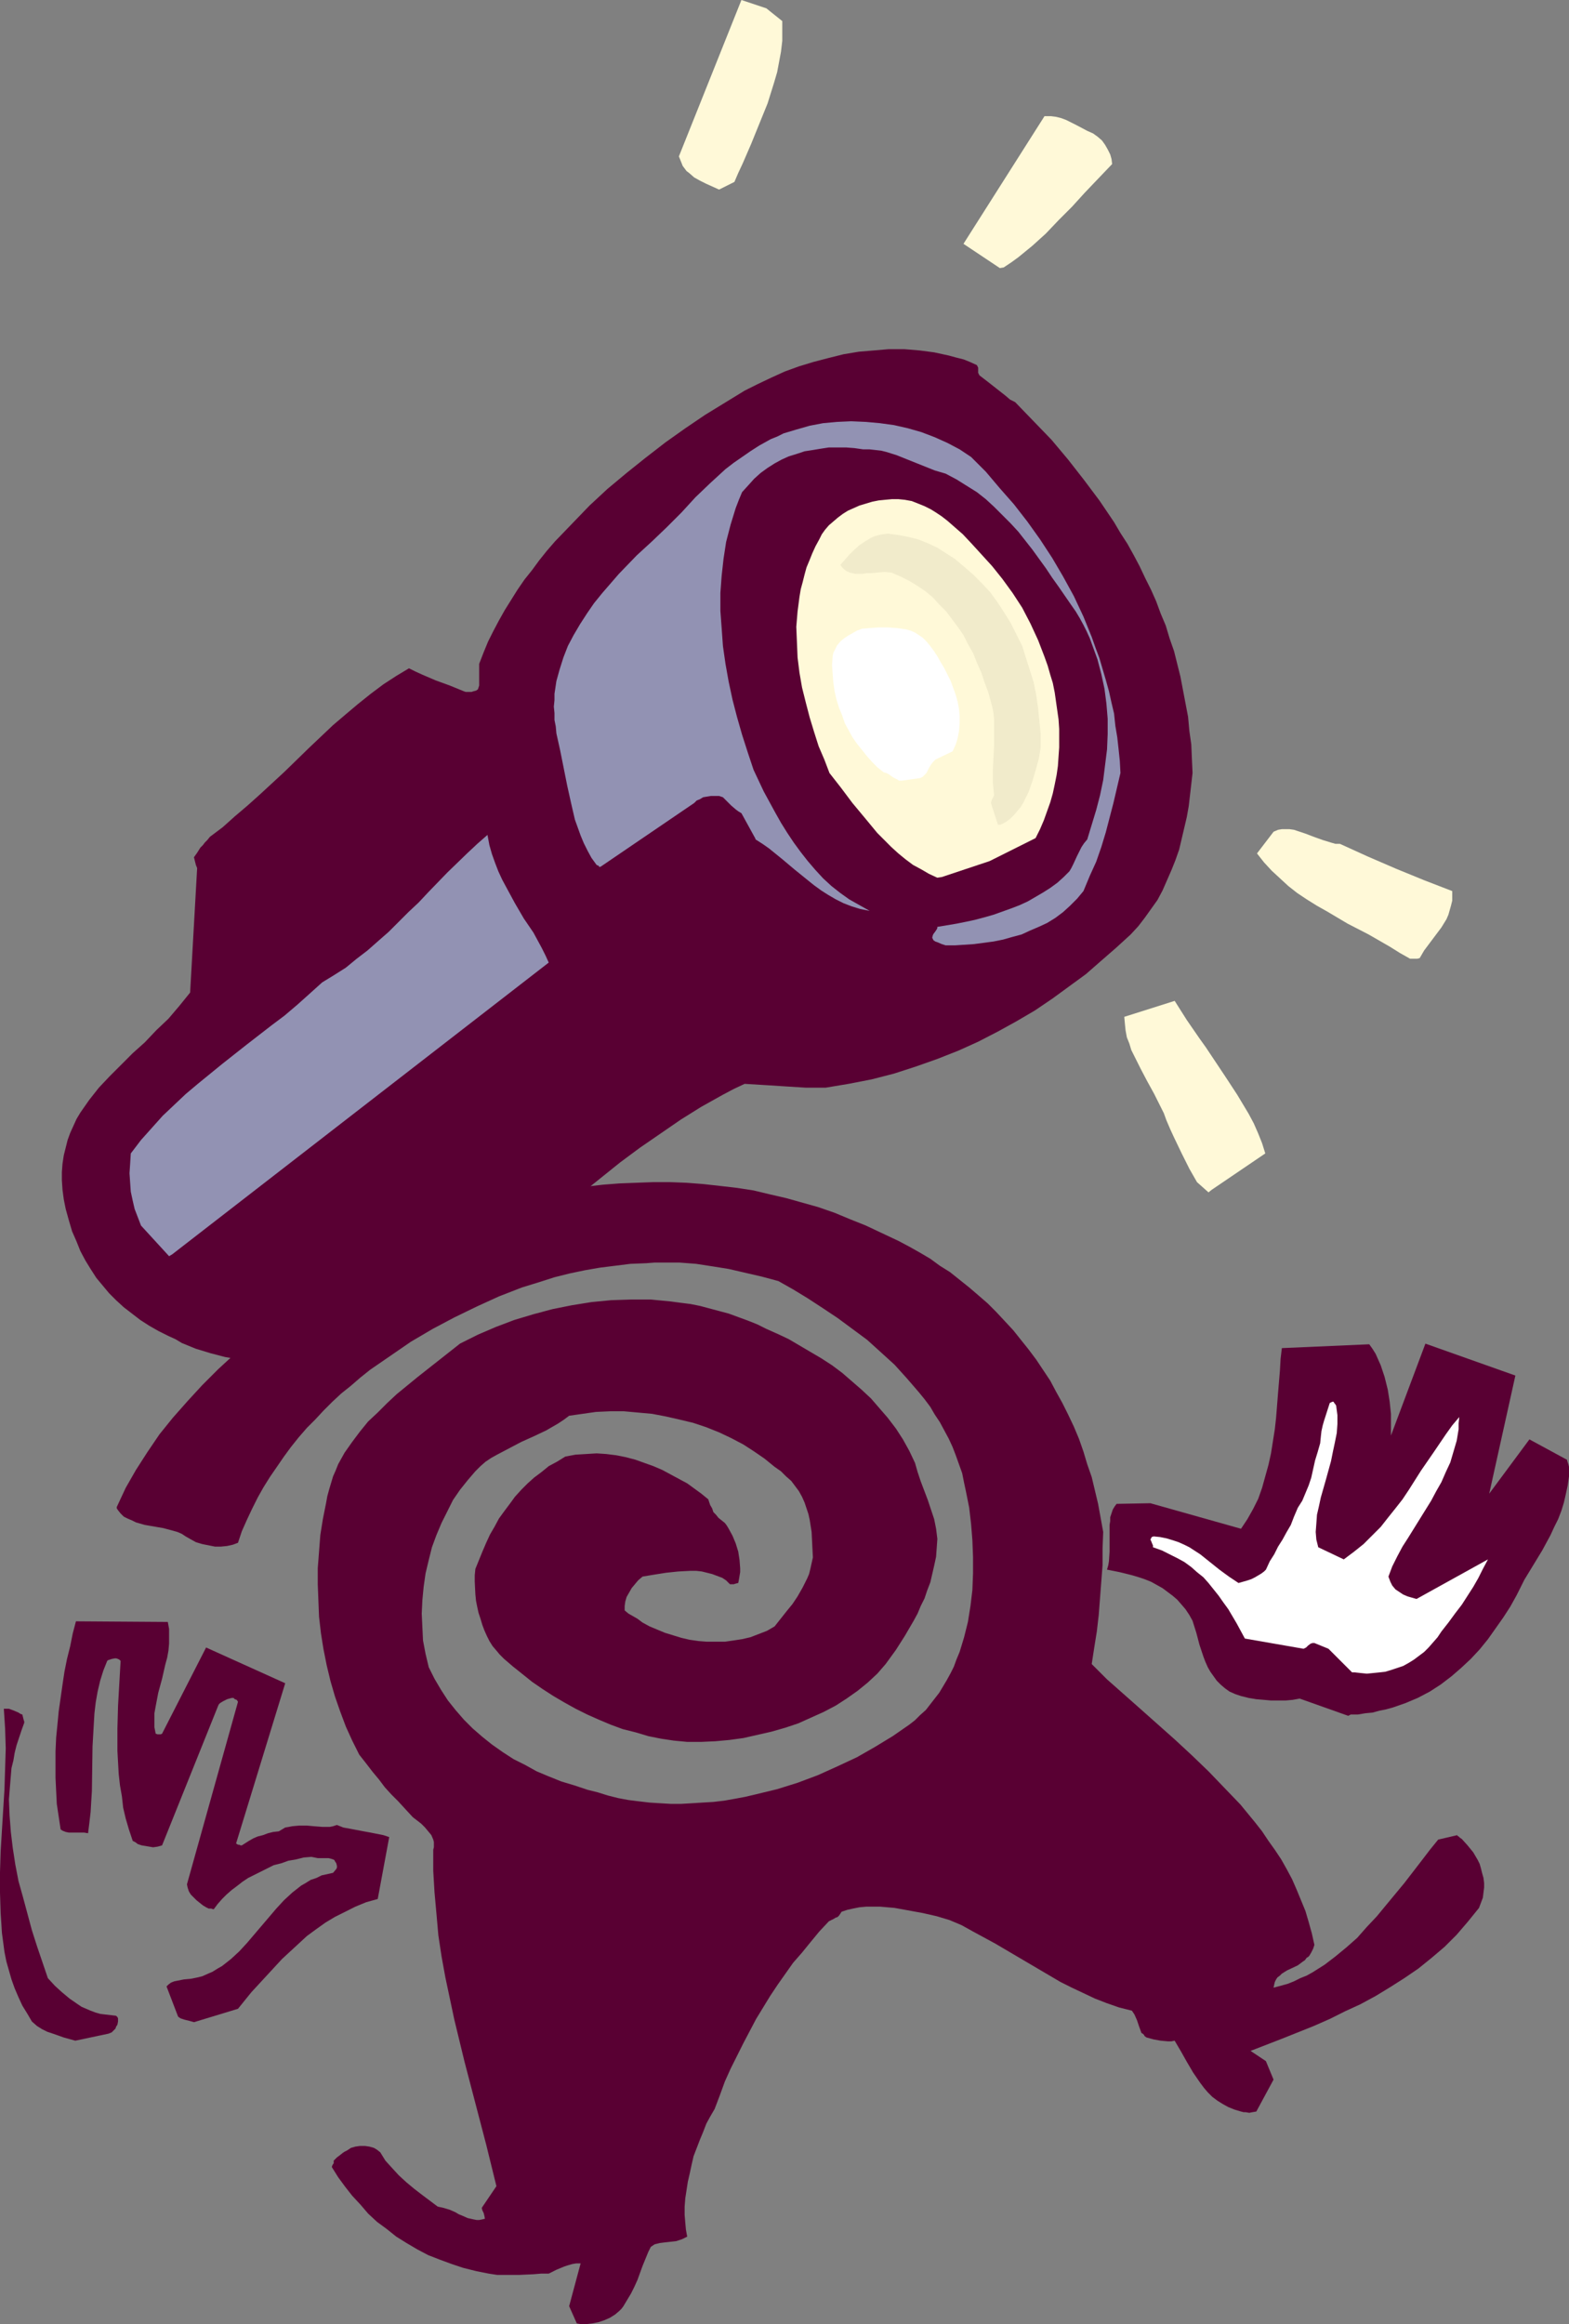 <?xml version="1.0" encoding="UTF-8" standalone="no"?>
<svg
   version="1.0"
   width="105.12mm"
   height="155.668mm"
   id="svg15"
   sodipodi:docname="Flashlight Man.wmf"
   xmlns:inkscape="http://www.inkscape.org/namespaces/inkscape"
   xmlns:sodipodi="http://sodipodi.sourceforge.net/DTD/sodipodi-0.dtd"
   xmlns="http://www.w3.org/2000/svg"
   xmlns:svg="http://www.w3.org/2000/svg">
  <rect width="100%" height="100%" fill="#808080" stroke="none"/>
  <sodipodi:namedview
     id="namedview15"
     pagecolor="#ffffff"
     bordercolor="#000000"
     borderopacity="0.25"
     inkscape:showpageshadow="2"
     inkscape:pageopacity="0.0"
     inkscape:pagecheckerboard="0"
     inkscape:deskcolor="#d1d1d1"
     inkscape:document-units="mm" />
  <defs
     id="defs1">
    <pattern
       id="WMFhbasepattern"
       patternUnits="userSpaceOnUse"
       width="6"
       height="6"
       x="0"
       y="0" />
  </defs>
  <path
     style="fill:#590033;fill-opacity:1;fill-rule:evenodd;stroke:none"
     d="m 147.03,588.353 h 1.454 l 1.454,-0.162 1.616,-0.323 1.454,-0.485 1.454,-0.646 1.293,-0.808 1.131,-0.97 0.485,-0.485 0.485,-0.646 0.969,-1.616 0.969,-1.616 0.808,-1.616 0.808,-1.778 1.293,-3.555 1.454,-3.555 0.323,-0.646 0.323,-0.646 0.485,-0.323 0.485,-0.323 0.646,-0.162 0.646,-0.162 1.293,-0.162 1.454,-0.162 1.454,-0.162 1.454,-0.485 0.646,-0.323 0.646,-0.323 -0.323,-1.778 -0.162,-1.778 -0.162,-1.939 v -2.101 l 0.162,-2.101 0.323,-2.101 0.323,-2.101 0.485,-2.101 0.485,-2.262 0.485,-2.101 0.808,-2.101 0.808,-2.101 0.808,-1.939 0.808,-2.101 0.969,-1.778 1.131,-1.939 1.293,-3.393 1.293,-3.555 1.454,-3.232 3.231,-6.464 1.616,-3.07 1.616,-3.07 1.777,-2.909 1.777,-2.909 1.939,-2.909 1.939,-2.747 1.939,-2.747 2.262,-2.585 2.1,-2.585 2.262,-2.747 2.424,-2.585 0.646,-0.323 0.646,-0.323 0.485,-0.323 v 0 h 0.162 l 0.323,-0.162 0.323,-0.323 0.323,-0.485 0.323,-0.485 1.454,-0.485 1.454,-0.323 1.616,-0.323 1.777,-0.162 h 1.616 1.777 l 3.716,0.323 3.555,0.646 3.555,0.646 3.555,0.808 3.231,0.97 3.07,1.293 2.908,1.616 5.655,3.07 5.493,3.232 5.493,3.232 5.493,3.232 2.908,1.454 2.747,1.293 3.07,1.454 2.908,1.131 3.231,1.131 3.231,0.808 0.323,0.485 0.323,0.485 0.646,1.454 0.485,1.454 0.646,1.778 0.323,0.162 0.323,0.323 0.162,0.323 0.485,0.323 1.777,0.485 1.777,0.323 1.777,0.162 h 0.969 l 0.808,-0.162 1.616,2.747 1.454,2.585 1.616,2.747 1.777,2.585 0.969,1.293 0.969,1.131 1.131,1.131 1.293,0.97 1.293,0.808 1.454,0.808 1.616,0.646 1.616,0.485 0.646,0.162 h 0.485 l 0.969,0.162 0.808,-0.162 0.969,-0.162 4.362,-8.08 -1.939,-4.686 -3.878,-2.585 7.917,-3.07 8.079,-3.232 4.039,-1.778 3.878,-1.939 3.878,-1.778 3.878,-2.101 3.716,-2.262 3.555,-2.262 3.555,-2.424 3.393,-2.747 3.231,-2.747 3.07,-3.07 2.908,-3.393 2.747,-3.393 0.485,-1.293 0.485,-1.293 0.162,-1.293 0.162,-1.293 v -1.131 l -0.162,-1.293 -0.323,-1.131 -0.323,-1.293 -0.323,-1.131 -0.485,-0.97 -1.131,-1.939 -1.454,-1.778 -1.454,-1.616 -0.485,-0.323 -0.323,-0.323 -0.323,-0.162 v -0.162 l -4.847,1.131 -2.1,2.585 -2.1,2.747 -4.362,5.656 -4.686,5.656 -2.262,2.747 -2.585,2.747 -2.424,2.747 -2.747,2.424 -2.747,2.262 -2.747,2.101 -3.07,1.939 -1.454,0.808 -1.616,0.646 -1.616,0.808 -1.616,0.646 -1.777,0.485 -1.777,0.485 0.162,-0.808 0.162,-0.646 0.323,-0.646 0.323,-0.485 0.646,-0.485 0.485,-0.485 1.293,-0.808 2.747,-1.293 1.293,-0.97 0.485,-0.323 0.485,-0.646 0.323,-0.162 0.323,-0.323 0.485,-0.808 0.485,-0.97 0.323,-0.97 -0.646,-2.909 -0.808,-2.909 -0.808,-2.747 -1.131,-2.747 -1.131,-2.747 -1.131,-2.585 -1.293,-2.424 -1.454,-2.585 -1.616,-2.424 -1.616,-2.262 -1.616,-2.424 -1.777,-2.262 -3.716,-4.525 -4.039,-4.201 -4.039,-4.201 -4.201,-4.04 -4.362,-4.04 -8.725,-7.756 -4.201,-3.717 -4.201,-3.717 -3.878,-3.878 0.646,-4.201 0.646,-4.04 0.485,-4.201 0.323,-4.201 0.323,-4.201 0.323,-4.201 v -4.201 l 0.162,-4.201 -0.646,-3.555 -0.646,-3.555 -0.808,-3.393 -0.808,-3.393 -1.131,-3.232 -0.969,-3.232 -1.131,-3.232 -1.293,-3.07 -1.454,-3.07 -1.454,-2.909 -1.616,-2.909 -1.454,-2.747 -3.555,-5.333 -1.939,-2.585 -1.939,-2.424 -1.939,-2.424 -2.1,-2.262 -2.262,-2.424 -2.1,-2.101 -2.424,-2.101 -2.262,-1.939 -2.424,-1.939 -2.424,-1.939 -2.585,-1.616 -2.424,-1.778 -2.747,-1.616 -2.585,-1.454 -2.747,-1.454 -2.747,-1.293 -2.747,-1.293 -2.747,-1.293 -4.039,-1.616 -3.878,-1.616 -4.201,-1.454 -4.039,-1.131 -4.039,-1.131 -4.201,-0.97 -4.039,-0.97 -4.201,-0.646 -4.201,-0.485 -4.362,-0.485 -4.201,-0.323 -4.201,-0.162 h -4.201 l -4.362,0.162 -4.201,0.162 -4.201,0.323 -4.201,0.485 -4.201,0.485 -4.201,0.646 -4.039,0.808 -4.201,0.97 -4.039,0.97 -4.201,0.97 -3.878,1.131 -4.039,1.293 -3.878,1.293 -3.878,1.454 -3.716,1.616 -3.878,1.454 -3.555,1.778 -3.716,1.778 -3.555,1.778 -4.201,3.07 -4.362,3.232 -4.362,3.393 -4.362,3.393 -4.362,3.555 -4.362,3.555 -4.201,3.878 -4.039,3.717 -4.039,4.04 -3.716,4.04 -3.716,4.201 -3.393,4.201 -3.07,4.525 -1.454,2.262 -1.454,2.262 -1.293,2.262 -1.293,2.262 -1.131,2.424 -1.131,2.424 v 0.323 l 0.323,0.485 0.646,0.808 0.808,0.808 0.969,0.485 1.131,0.485 0.969,0.485 2.262,0.646 4.686,0.808 2.424,0.646 1.131,0.323 1.131,0.485 0.969,0.646 1.131,0.646 1.454,0.808 1.616,0.485 1.616,0.323 1.616,0.323 h 1.454 l 1.616,-0.162 1.454,-0.323 1.293,-0.485 0.969,-2.909 1.293,-2.909 1.293,-2.747 1.454,-2.909 1.454,-2.585 1.616,-2.585 1.777,-2.585 1.777,-2.585 1.777,-2.424 1.939,-2.424 2.1,-2.424 2.1,-2.101 2.1,-2.262 2.262,-2.262 2.262,-2.101 2.424,-1.939 2.424,-2.101 2.424,-1.939 5.17,-3.555 5.17,-3.555 5.493,-3.232 5.493,-2.909 5.655,-2.747 5.655,-2.585 5.817,-2.262 4.201,-1.293 4.039,-1.293 3.878,-0.97 3.878,-0.808 3.716,-0.646 3.878,-0.485 3.878,-0.485 4.039,-0.162 2.1,-0.162 h 2.1 4.201 l 4.201,0.323 4.201,0.646 4.039,0.646 4.201,0.97 4.201,0.97 4.201,1.131 3.716,2.101 3.716,2.262 3.716,2.424 3.878,2.585 3.716,2.747 3.716,2.747 3.393,3.07 3.555,3.232 3.07,3.393 3.07,3.555 1.454,1.778 1.454,1.939 1.131,1.939 1.293,1.939 1.131,2.101 1.131,2.101 0.969,2.101 0.808,2.101 1.616,4.525 0.485,2.424 0.485,2.262 0.808,4.04 0.485,4.201 0.323,4.04 0.162,4.201 v 4.201 l -0.162,4.201 -0.485,4.04 -0.646,4.04 -0.969,3.878 -1.131,3.717 -0.808,1.939 -0.646,1.778 -0.808,1.616 -0.969,1.778 -0.969,1.616 -0.969,1.616 -1.131,1.454 -1.131,1.454 -1.131,1.454 -1.454,1.293 -1.293,1.293 -1.454,1.131 -4.201,2.909 -4.524,2.747 -4.524,2.585 -4.847,2.262 -5.009,2.262 -5.17,1.939 -5.17,1.616 -5.332,1.293 -2.747,0.646 -2.585,0.485 -2.747,0.485 -2.747,0.323 -2.747,0.162 -2.585,0.162 -2.747,0.162 h -2.747 l -2.747,-0.162 -2.585,-0.162 -2.747,-0.323 -2.585,-0.323 -2.585,-0.485 -2.585,-0.646 -2.585,-0.808 -2.585,-0.646 -3.393,-1.131 -3.231,-0.97 -3.231,-1.293 -3.07,-1.293 -2.908,-1.616 -2.908,-1.454 -2.747,-1.778 -2.747,-1.939 -2.424,-1.939 -2.424,-2.101 -2.262,-2.262 -2.1,-2.424 -1.939,-2.424 -1.777,-2.747 -1.616,-2.747 -1.454,-2.909 -0.808,-3.393 -0.646,-3.393 -0.162,-3.393 -0.162,-3.393 0.162,-3.393 0.323,-3.393 0.485,-3.393 0.808,-3.393 0.808,-3.232 1.131,-3.07 1.293,-3.07 1.454,-2.909 1.454,-2.909 1.777,-2.585 1.939,-2.424 1.939,-2.262 1.293,-1.293 1.293,-1.131 1.454,-0.97 1.454,-0.808 3.07,-1.616 3.07,-1.616 3.231,-1.454 3.07,-1.454 3.07,-1.778 1.454,-0.97 1.293,-0.97 3.393,-0.485 3.393,-0.485 3.555,-0.162 h 3.555 l 3.555,0.323 3.555,0.323 3.393,0.646 3.555,0.808 3.393,0.808 3.393,1.131 3.231,1.293 3.07,1.454 3.07,1.616 2.747,1.778 2.585,1.778 2.585,2.101 1.616,1.131 1.293,1.293 1.293,1.131 0.969,1.293 0.969,1.293 0.808,1.454 0.646,1.454 0.485,1.454 0.485,1.454 0.323,1.454 0.485,3.07 0.162,3.232 0.162,3.232 -0.323,1.454 -0.323,1.454 -0.323,1.293 -0.485,1.131 -1.131,2.262 -1.293,2.262 -1.293,1.939 -1.454,1.778 -3.07,3.878 -1.939,1.131 -2.1,0.808 -2.1,0.808 -2.1,0.485 -2.1,0.323 -2.262,0.323 h -2.262 -2.262 l -2.1,-0.162 -2.262,-0.323 -2.1,-0.485 -2.1,-0.646 -2.1,-0.646 -1.939,-0.808 -1.939,-0.808 -1.777,-0.97 -1.293,-0.97 -1.131,-0.646 -1.131,-0.646 -0.969,-0.808 v -1.131 l 0.162,-1.131 0.323,-1.131 0.646,-1.131 0.646,-1.131 0.808,-0.97 0.808,-0.97 1.131,-0.97 2.908,-0.485 3.07,-0.485 3.07,-0.323 3.07,-0.162 h 1.454 l 1.454,0.162 1.293,0.323 1.293,0.323 1.293,0.485 1.293,0.485 0.969,0.646 0.969,0.97 h 0.485 0.485 l 0.485,-0.162 0.646,-0.162 0.162,-0.808 0.162,-0.97 0.162,-0.97 v -0.97 l -0.162,-2.101 -0.323,-2.101 -0.646,-2.101 -0.808,-1.939 -0.969,-1.778 -0.485,-0.808 -0.485,-0.646 -0.808,-0.646 -0.808,-0.646 -0.646,-0.808 -0.646,-0.646 -0.323,-0.97 -0.485,-0.808 -0.485,-1.454 -1.777,-1.454 -1.777,-1.293 -1.777,-1.293 -4.201,-2.262 -2.1,-1.131 -2.262,-0.97 -2.262,-0.808 -2.262,-0.808 -2.424,-0.646 -2.424,-0.485 -2.585,-0.323 -2.424,-0.162 -2.585,0.162 -2.747,0.162 -2.585,0.485 -2.1,1.293 -2.1,1.131 -1.777,1.454 -1.939,1.454 -1.616,1.454 -1.616,1.616 -1.616,1.778 -1.293,1.778 -1.454,1.939 -1.293,1.778 -1.131,2.101 -1.131,1.939 -0.969,2.101 -0.969,2.262 -1.777,4.363 -0.162,1.616 v 1.616 l 0.162,3.232 0.162,1.616 0.323,1.616 0.323,1.454 0.485,1.454 0.485,1.616 0.485,1.293 0.646,1.454 0.646,1.293 0.808,1.293 0.969,1.131 0.808,0.97 1.131,1.131 2.262,1.939 2.424,1.939 2.424,1.939 2.585,1.778 2.747,1.778 2.747,1.616 2.908,1.616 2.908,1.454 2.908,1.293 3.07,1.293 3.07,1.131 3.231,0.808 3.231,0.97 3.231,0.646 3.231,0.485 3.393,0.323 h 3.555 l 3.555,-0.162 3.555,-0.323 3.555,-0.485 3.555,-0.808 3.555,-0.808 3.393,-0.97 3.393,-1.131 3.231,-1.454 3.231,-1.454 3.07,-1.616 2.747,-1.778 2.747,-1.939 2.585,-2.101 2.424,-2.262 2.1,-2.424 2.585,-3.555 2.262,-3.555 2.262,-3.878 0.969,-1.778 0.808,-1.939 0.969,-1.939 0.646,-1.939 0.808,-2.101 0.485,-2.101 0.485,-2.101 0.485,-2.262 0.162,-2.262 0.162,-2.262 -0.323,-2.585 -0.485,-2.424 -0.808,-2.424 -0.808,-2.424 -1.777,-4.686 -0.808,-2.424 -0.646,-2.262 -1.454,-3.07 -1.616,-2.909 -1.777,-2.747 -2.1,-2.747 -2.1,-2.424 -2.1,-2.424 -2.424,-2.262 -2.424,-2.101 -2.424,-2.101 -2.585,-1.939 -2.747,-1.778 -2.747,-1.616 -2.747,-1.616 -2.747,-1.616 -2.747,-1.293 -2.908,-1.293 -2.262,-1.131 -2.424,-0.97 -4.847,-1.778 -2.424,-0.646 -2.424,-0.646 -2.424,-0.646 -2.424,-0.485 -2.585,-0.323 -2.424,-0.323 -5.009,-0.485 h -5.009 l -5.009,0.162 -5.009,0.485 -5.009,0.808 -4.847,0.97 -4.847,1.293 -4.847,1.454 -4.686,1.778 -4.524,1.939 -4.524,2.262 -5.332,4.201 -5.332,4.201 -5.332,4.363 -2.424,2.262 -2.424,2.424 -2.424,2.262 -2.1,2.585 -1.939,2.585 -1.939,2.747 -1.616,2.909 -0.646,1.616 -0.646,1.454 -0.485,1.616 -0.485,1.616 -0.485,1.778 -0.323,1.778 -0.808,4.04 -0.646,4.04 -0.323,4.201 -0.323,4.201 v 4.04 l 0.162,4.201 0.162,4.04 0.485,4.201 0.646,4.04 0.808,4.04 0.969,4.04 1.131,3.878 1.293,3.717 1.454,3.878 1.616,3.555 1.777,3.555 1.777,2.262 1.616,2.101 1.616,1.939 1.454,1.939 1.616,1.778 1.777,1.778 1.777,1.939 1.939,2.101 2.1,1.616 0.969,0.97 0.808,0.97 0.808,0.97 0.485,1.131 0.162,0.646 v 0.646 0.646 l -0.162,0.646 v 5.333 l 0.323,5.494 0.485,5.333 0.485,5.494 0.808,5.333 0.969,5.332 1.131,5.333 1.131,5.333 2.585,10.665 2.747,10.503 2.747,10.503 2.585,10.503 -3.716,5.494 0.162,0.646 0.323,0.646 0.162,0.646 0.162,0.808 -0.646,0.162 -0.808,0.162 h -0.646 l -0.808,-0.162 -1.454,-0.323 -1.454,-0.646 -0.808,-0.323 -0.808,-0.485 -1.454,-0.646 -1.616,-0.485 -1.454,-0.323 -1.939,-1.454 -1.939,-1.454 -2.1,-1.616 -1.939,-1.616 -1.939,-1.778 -1.777,-1.939 -1.616,-1.778 -1.293,-2.101 -0.808,-0.646 -0.808,-0.485 -1.131,-0.323 -1.131,-0.162 h -1.293 l -1.131,0.162 -1.131,0.323 -0.969,0.646 -0.646,0.323 -0.485,0.323 -0.808,0.646 -0.646,0.485 -0.808,0.808 v 0.162 0.485 l -0.323,0.485 -0.162,0.485 1.616,2.585 1.777,2.424 1.777,2.262 2.1,2.262 1.939,2.262 2.262,2.101 2.424,1.778 2.424,1.939 2.585,1.616 2.747,1.616 2.747,1.454 2.908,1.131 3.07,1.131 2.908,0.97 3.231,0.808 3.231,0.646 2.1,0.323 h 1.939 1.939 1.777 l 3.555,-0.162 1.939,-0.162 h 1.939 l 1.939,-0.97 1.939,-0.808 0.969,-0.323 1.131,-0.323 0.969,-0.162 h 1.131 l -2.908,10.827 1.939,4.363 z"
     id="path1" />
  <path
     style="fill:#590033;fill-opacity:1;fill-rule:evenodd;stroke:none"
     d="m 49.118,511.921 11.148,-3.393 3.393,-4.201 3.878,-4.201 3.878,-4.201 2.1,-1.939 2.1,-1.939 2.1,-1.939 2.424,-1.778 2.262,-1.616 2.424,-1.454 2.585,-1.293 2.585,-1.293 2.747,-1.131 2.908,-0.808 2.908,-15.674 -1.454,-0.485 -1.616,-0.323 -1.616,-0.323 -1.777,-0.323 -3.393,-0.646 -1.777,-0.323 -1.616,-0.646 -0.969,0.323 -0.808,0.162 h -1.939 l -2.1,-0.162 -1.777,-0.162 H 75.777 l -1.777,0.162 -0.808,0.162 -0.969,0.162 -0.808,0.485 -0.808,0.485 -1.454,0.162 -1.293,0.323 -1.293,0.485 -1.293,0.323 -1.131,0.485 -1.131,0.646 -1.777,1.131 h -0.323 l -0.323,-0.162 h -0.323 l -0.485,-0.323 12.441,-40.559 -20.035,-9.049 -11.148,21.815 -0.323,0.162 h -0.485 -0.323 l -0.485,-0.162 -0.323,-1.616 v -1.778 -1.778 l 0.323,-1.778 0.646,-3.393 0.969,-3.555 0.808,-3.555 0.485,-1.778 0.323,-1.778 0.162,-1.778 v -1.778 -1.939 l -0.323,-1.778 -23.266,-0.162 -0.808,3.07 -0.646,3.232 -0.808,3.232 -0.646,3.232 -0.485,3.232 -0.485,3.393 -0.485,3.393 -0.323,3.393 -0.323,3.232 -0.162,3.555 v 3.232 3.393 l 0.162,3.393 0.162,3.232 0.485,3.232 0.485,3.232 0.485,0.323 0.808,0.323 0.808,0.162 h 0.969 1.939 0.969 l 0.969,0.162 0.323,-2.585 0.323,-2.747 0.162,-2.747 0.162,-2.585 0.162,-11.311 0.323,-5.656 0.162,-2.747 0.323,-2.747 0.485,-2.747 0.646,-2.747 0.808,-2.585 0.969,-2.424 0.162,-0.162 0.485,-0.162 0.485,-0.162 0.808,-0.162 h 0.323 l 0.485,0.162 0.323,0.162 0.323,0.323 -0.323,5.656 -0.323,5.656 -0.162,5.817 v 5.656 l 0.162,2.909 0.162,2.909 0.323,2.909 0.485,2.747 0.323,2.909 0.646,2.747 0.808,2.747 0.969,2.909 0.646,0.323 0.646,0.485 0.969,0.323 0.969,0.162 0.969,0.162 0.969,0.162 1.131,-0.162 1.131,-0.323 14.218,-35.388 0.162,-0.323 0.323,-0.323 0.808,-0.485 0.969,-0.485 1.131,-0.323 h 0.485 l 0.323,0.323 0.485,0.162 0.323,0.485 -12.926,46.215 0.162,0.808 0.323,0.97 0.485,0.808 0.808,0.808 0.646,0.646 0.808,0.646 0.808,0.646 0.808,0.485 0.646,0.323 h 0.646 l 0.485,0.162 h 0.162 l 0.969,-1.293 1.131,-1.293 1.131,-1.131 1.293,-1.131 1.293,-0.97 1.454,-1.131 1.454,-0.97 1.616,-0.808 1.616,-0.808 1.616,-0.808 1.616,-0.808 1.939,-0.485 1.777,-0.646 1.939,-0.323 1.939,-0.485 1.939,-0.162 0.808,0.162 0.808,0.162 h 1.454 1.293 l 0.646,0.162 0.485,0.162 0.323,0.162 0.162,0.323 0.323,0.485 0.162,0.646 v 0.485 l -0.162,0.323 -0.808,0.97 -1.454,0.323 -1.454,0.323 -1.293,0.646 -1.454,0.485 -1.293,0.808 -1.131,0.646 -2.262,1.778 -2.1,1.939 -1.939,2.101 -3.716,4.363 -3.716,4.363 -1.939,2.101 -2.1,1.939 -2.262,1.778 -1.131,0.646 -1.293,0.808 -1.131,0.485 -1.454,0.646 -1.293,0.323 -1.616,0.323 -1.777,0.162 -1.616,0.323 -0.808,0.162 -0.808,0.323 -0.646,0.485 -0.485,0.485 2.908,7.595 0.162,0.162 0.485,0.323 0.969,0.323 1.293,0.323 z"
     id="path2" />
  <path
     style="fill:#590033;fill-opacity:1;fill-rule:evenodd;stroke:none"
     d="m 19.065,516.607 8.402,-1.778 0.808,-0.323 0.646,-0.646 0.323,-0.323 0.162,-0.485 0.323,-0.485 0.162,-0.808 v -0.808 l -0.162,-0.323 -0.323,-0.323 -1.293,-0.162 -1.454,-0.162 -1.293,-0.162 -1.131,-0.323 -1.293,-0.485 -1.131,-0.485 -1.131,-0.485 -0.969,-0.646 -2.1,-1.454 -1.939,-1.616 -1.777,-1.616 -1.777,-1.939 -2.747,-8.08 -1.293,-4.04 -1.131,-4.201 -1.131,-4.201 -1.131,-4.04 -0.808,-4.201 -0.646,-4.201 -0.485,-4.04 -0.323,-4.201 -0.162,-4.04 0.323,-4.04 0.323,-3.878 0.485,-1.939 0.323,-1.939 0.485,-1.939 0.646,-1.939 0.646,-1.939 0.646,-1.778 v -0.323 L 5.978,435.326 5.655,434.034 5.17,433.872 4.686,433.549 3.555,433.064 2.262,432.579 H 1.616 0.969 l 0.323,5.009 0.162,5.009 -0.162,5.171 -0.162,5.171 -0.646,10.503 -0.323,5.332 L 0,473.947 v 5.171 l 0.162,5.171 0.162,2.424 0.162,2.585 0.323,2.424 0.323,2.424 0.485,2.424 0.646,2.262 0.646,2.262 0.808,2.262 0.969,2.262 0.969,2.101 1.293,2.101 1.131,1.939 1.293,1.131 1.293,0.808 1.293,0.646 1.454,0.485 2.747,0.97 z"
     id="path3" />
  <path
     style="fill:#590033;fill-opacity:1;fill-rule:evenodd;stroke:none"
     d="m 342.046,434.034 h 1.777 l 1.939,-0.323 1.777,-0.162 1.777,-0.485 1.616,-0.323 1.777,-0.485 3.231,-1.131 3.07,-1.293 3.07,-1.616 2.747,-1.778 2.747,-2.101 2.424,-2.101 2.424,-2.262 2.262,-2.424 2.1,-2.585 1.939,-2.747 1.939,-2.747 1.777,-2.747 1.616,-2.909 1.939,-3.878 2.262,-3.717 2.262,-3.717 2.1,-3.878 0.969,-2.101 0.969,-1.939 0.808,-2.101 0.646,-2.101 0.485,-2.101 0.485,-2.262 0.323,-2.262 v -2.424 l -0.162,-0.646 -0.162,-0.485 -0.162,-0.485 v 0 -0.162 l -9.533,-5.171 -10.179,13.735 6.624,-29.894 -22.782,-8.08 -8.725,23.269 v -1.293 -1.454 -2.747 l -0.323,-3.07 -0.485,-3.07 -0.808,-3.232 -0.485,-1.454 -0.485,-1.454 -0.646,-1.454 -0.646,-1.454 -0.808,-1.293 -0.808,-1.131 -22.135,0.97 -0.323,2.747 -0.162,2.909 -0.485,5.817 -0.485,6.14 -0.323,2.909 -0.485,3.07 -0.485,3.07 -0.646,2.909 -0.808,2.909 -0.808,2.909 -0.969,2.747 -1.293,2.585 -1.454,2.585 -1.616,2.424 -22.943,-6.464 -8.563,0.162 -0.485,0.646 -0.485,0.808 -0.323,0.97 -0.323,0.97 v 0.97 l -0.162,0.97 v 2.262 4.525 l -0.162,2.424 -0.162,0.97 -0.323,1.131 3.231,0.646 3.231,0.808 1.616,0.485 1.454,0.485 1.616,0.646 1.454,0.808 1.454,0.808 1.293,0.97 1.293,0.97 1.131,0.97 1.131,1.293 0.969,1.131 0.969,1.454 0.808,1.454 0.969,3.07 0.808,3.07 0.969,2.909 0.485,1.293 0.646,1.454 0.646,1.131 0.808,1.131 0.808,1.131 0.969,0.97 1.131,0.97 1.131,0.808 1.454,0.646 1.454,0.485 1.939,0.485 1.939,0.323 1.939,0.162 1.777,0.162 h 1.939 1.777 l 1.777,-0.162 1.777,-0.323 12.279,4.363 z"
     id="path4" />
  <path
     style="fill:#ffffff;fill-opacity:1;fill-rule:evenodd;stroke:none"
     d="m 343.016,423.369 1.454,0.162 1.616,0.162 1.616,-0.162 1.616,-0.162 1.454,-0.162 1.616,-0.485 1.454,-0.485 1.454,-0.485 1.454,-0.808 1.293,-0.808 1.293,-0.97 1.293,-0.97 1.131,-1.131 1.131,-1.293 1.131,-1.293 0.969,-1.454 1.777,-2.262 1.777,-2.424 1.616,-2.101 1.454,-2.262 1.454,-2.262 1.293,-2.262 1.131,-2.262 1.293,-2.424 -18.096,10.019 -1.131,-0.323 -1.131,-0.323 -1.131,-0.485 -0.969,-0.646 -0.969,-0.646 -0.808,-0.97 -0.485,-0.97 -0.485,-1.293 0.969,-2.585 1.293,-2.585 1.293,-2.424 1.454,-2.262 2.908,-4.686 2.908,-4.686 1.293,-2.424 1.293,-2.262 1.131,-2.585 1.131,-2.424 0.808,-2.747 0.808,-2.747 0.485,-2.909 v -1.454 l 0.162,-1.616 -1.777,2.101 -1.616,2.262 -3.07,4.525 -3.231,4.686 -3.07,4.848 -1.616,2.424 -1.777,2.262 -1.939,2.424 -1.777,2.262 -2.1,2.101 -2.262,2.262 -2.424,1.939 -2.585,1.939 -6.463,-3.07 -0.485,-1.939 -0.162,-1.939 0.162,-2.101 0.162,-2.262 0.485,-2.101 0.485,-2.262 1.293,-4.525 1.293,-4.686 0.485,-2.424 0.485,-2.262 0.485,-2.424 0.162,-2.262 v -2.262 l -0.323,-2.424 -0.323,-0.485 -0.162,-0.162 -0.162,-0.323 h -0.162 -0.162 l -0.323,0.162 -0.323,0.162 -1.454,4.525 -0.323,1.131 -0.323,1.454 -0.162,1.454 -0.162,1.616 -0.646,2.262 -0.646,2.101 -0.969,4.363 -0.646,1.939 -0.808,1.939 -0.808,1.939 -1.131,1.778 -0.969,2.262 -0.808,2.101 -1.131,1.939 -0.969,1.778 -1.131,1.778 -0.969,1.939 -1.131,1.778 -0.969,2.101 -0.485,0.485 -0.646,0.485 -0.808,0.485 -0.808,0.485 -0.969,0.485 -0.969,0.323 -1.131,0.323 -1.131,0.323 -2.424,-1.616 -2.424,-1.778 -2.424,-1.939 -2.424,-1.939 -2.747,-1.778 -1.293,-0.646 -1.454,-0.646 -1.454,-0.485 -1.616,-0.485 -1.616,-0.323 -1.616,-0.162 -0.485,0.162 -0.162,0.323 -0.162,0.323 0.162,0.323 0.323,0.808 0.162,0.323 v 0.485 l 2.262,0.808 1.939,0.97 1.939,0.97 1.777,0.97 1.777,1.293 1.454,1.293 1.616,1.293 1.293,1.454 1.293,1.616 1.293,1.616 1.131,1.616 1.293,1.778 2.1,3.555 2.1,3.878 14.865,2.585 0.646,-0.323 0.485,-0.485 0.646,-0.485 0.485,-0.162 h 0.485 l 3.555,1.454 5.978,5.979 z"
     id="path5" />
  <path
     style="fill:#590033;fill-opacity:1;fill-rule:evenodd;stroke:none"
     d="m 72.061,344.997 2.424,-0.485 2.424,-0.485 2.262,-0.646 2.262,-0.808 2.1,-0.808 2.1,-0.808 4.039,-1.939 4.039,-1.939 4.039,-2.101 4.201,-2.101 4.362,-2.101 2.747,-1.454 2.585,-1.454 5.332,-3.232 5.17,-3.555 5.009,-3.555 5.17,-3.717 5.009,-3.878 9.856,-7.756 9.856,-7.918 5.009,-3.717 5.17,-3.555 5.17,-3.555 5.17,-3.232 5.493,-3.07 2.747,-1.454 2.747,-1.293 5.332,0.323 5.009,0.323 5.17,0.323 h 5.009 l 5.817,-0.97 5.817,-1.131 5.655,-1.454 5.493,-1.778 5.493,-1.939 5.332,-2.101 5.009,-2.262 5.009,-2.585 4.686,-2.585 4.686,-2.747 4.524,-3.07 4.201,-3.07 4.201,-3.07 3.878,-3.393 3.716,-3.232 3.716,-3.393 1.939,-2.101 1.616,-2.101 1.616,-2.262 1.616,-2.262 1.293,-2.424 1.131,-2.585 1.131,-2.585 0.969,-2.424 0.969,-2.747 0.646,-2.747 0.646,-2.747 0.646,-2.747 0.485,-2.747 0.323,-2.747 0.646,-5.656 -0.162,-3.555 -0.162,-3.717 -0.485,-3.393 -0.323,-3.555 -0.646,-3.393 -0.646,-3.393 -0.646,-3.393 -0.808,-3.232 -0.808,-3.232 -1.131,-3.232 -0.969,-3.232 -1.293,-3.07 -1.131,-3.07 -1.293,-2.909 -1.454,-2.909 -1.454,-3.07 -1.454,-2.747 -1.616,-2.909 -1.777,-2.747 -1.616,-2.747 -3.716,-5.494 -3.878,-5.171 -4.039,-5.171 -4.201,-5.009 -4.524,-4.686 -4.686,-4.848 -1.293,-0.646 -1.131,-0.97 -2.262,-1.777 -2.262,-1.778 -2.1,-1.616 -0.162,-0.323 -0.162,-0.323 V 93.884 93.076 l -0.323,-0.646 -1.777,-0.808 -1.616,-0.646 -1.939,-0.485 -1.777,-0.485 -3.716,-0.808 -3.716,-0.485 -3.878,-0.323 h -3.878 l -3.716,0.323 -3.878,0.323 -3.878,0.646 -3.878,0.97 -3.716,0.97 -3.716,1.131 -3.555,1.293 -3.555,1.616 -3.393,1.616 -3.231,1.616 -5.009,3.07 -5.009,3.07 -5.009,3.393 -5.009,3.555 -5.009,3.878 -4.847,3.878 -4.847,4.04 -4.524,4.201 -4.362,4.525 -4.362,4.525 -2.1,2.424 -1.939,2.424 -1.777,2.424 -1.939,2.424 -1.777,2.585 -1.616,2.585 -1.616,2.585 -1.454,2.585 -1.454,2.747 -1.293,2.585 -1.131,2.747 -1.131,2.909 v 5.494 l -0.162,0.485 -0.162,0.485 -0.485,0.323 -0.646,0.162 -0.485,0.162 h -0.646 -0.808 l -0.485,-0.162 -3.555,-1.454 -3.555,-1.293 -3.393,-1.454 -1.777,-0.808 -1.616,-0.808 -3.231,1.939 -3.231,2.101 -3.231,2.424 -3.231,2.585 -3.07,2.585 -3.231,2.747 -6.14,5.817 -6.14,5.979 -6.301,5.817 -3.07,2.747 -3.231,2.747 -3.07,2.747 -3.231,2.424 -0.646,0.808 -0.646,0.646 -0.485,0.646 -0.646,0.646 -0.808,1.293 -0.808,1.131 0.162,0.646 0.323,1.293 0.323,0.808 -1.777,31.51 -2.747,3.393 -2.747,3.232 -3.07,2.909 -2.908,3.07 -3.07,2.747 -2.908,2.909 -2.908,2.909 -2.747,2.909 -2.424,3.07 -1.131,1.616 -1.131,1.616 -0.969,1.616 -0.808,1.778 -0.808,1.778 -0.646,1.778 -0.485,1.939 -0.485,1.939 -0.323,2.101 -0.162,2.101 v 2.101 l 0.162,2.424 0.323,2.424 0.485,2.424 0.808,2.909 0.808,2.747 1.131,2.585 0.969,2.424 1.293,2.424 1.293,2.101 1.454,2.262 1.616,1.939 1.616,1.939 1.777,1.778 1.939,1.778 2.1,1.616 2.1,1.616 2.262,1.454 2.262,1.293 2.585,1.293 1.777,0.808 1.616,0.97 3.555,1.454 3.716,1.131 3.716,0.97 3.878,0.646 3.716,0.485 3.716,0.323 z"
     id="path6" />
  <path
     style="fill:#9292b3;fill-opacity:1;fill-rule:evenodd;stroke:none"
     d="m 43.624,317.527 95.327,-73.847 -0.808,-1.778 -0.969,-1.939 -2.1,-3.878 -2.424,-3.555 -2.262,-3.878 -2.1,-3.878 -1.131,-2.101 -0.969,-2.101 -0.808,-2.101 -0.808,-2.262 -0.646,-2.262 -0.485,-2.585 -2.585,2.262 -2.585,2.424 -5.009,4.848 -4.847,5.009 -2.424,2.585 -2.585,2.424 -5.009,5.009 -2.585,2.262 -2.747,2.424 -2.747,2.101 -2.747,2.262 -3.07,1.939 -2.908,1.778 -3.231,2.909 -3.07,2.747 -3.231,2.747 -3.231,2.424 -6.463,5.009 -6.14,4.848 -6.14,5.009 -3.07,2.585 -2.908,2.747 -2.908,2.747 -2.747,3.07 -2.747,3.07 -2.585,3.393 -0.162,2.585 -0.162,2.424 0.162,2.424 0.162,2.262 0.485,2.262 0.485,2.101 0.808,2.101 0.808,2.101 7.109,7.756 z"
     id="path7" />
  <path
     style="fill:#fff9d8;fill-opacity:1;fill-rule:evenodd;stroke:none"
     d="m 306.824,301.206 13.572,-9.211 -0.808,-2.585 -0.969,-2.424 -1.131,-2.585 -1.293,-2.424 -1.454,-2.424 -1.454,-2.424 -3.07,-4.686 -3.231,-4.848 -1.616,-2.424 -1.616,-2.262 -3.231,-4.686 -3.07,-4.848 -12.764,4.04 0.162,1.778 0.162,1.616 0.323,1.778 0.646,1.616 0.485,1.616 0.808,1.616 1.616,3.232 1.616,3.07 1.777,3.232 1.616,3.232 0.808,1.616 0.646,1.778 0.969,2.262 0.969,2.101 1.939,4.04 1.939,3.878 1.939,3.393 2.908,2.585 z"
     id="path8" />
  <path
     style="fill:#fff9d8;fill-opacity:1;fill-rule:evenodd;stroke:none"
     d="m 357.073,242.71 h 1.131 0.646 l 0.646,-0.162 1.131,-1.939 2.908,-3.878 1.454,-1.939 1.293,-2.101 0.485,-1.131 0.323,-1.131 0.323,-1.131 0.323,-1.293 v -1.131 -1.293 l -7.109,-2.747 -7.109,-2.909 -7.109,-3.07 -7.109,-3.232 h -1.131 l -1.131,-0.323 -2.1,-0.646 -2.262,-0.808 -2.1,-0.808 -1.939,-0.646 -0.969,-0.323 -1.131,-0.162 h -0.969 -0.969 l -0.969,0.162 -1.131,0.485 -4.201,5.494 1.777,2.262 1.939,2.101 2.1,1.939 2.1,1.939 2.262,1.778 2.424,1.616 2.585,1.616 2.585,1.454 5.17,3.07 5.332,2.747 5.332,3.07 2.585,1.616 z"
     id="path9" />
  <path
     style="fill:#9292b3;fill-opacity:1;fill-rule:evenodd;stroke:none"
     d="m 239.449,239.316 h 2.424 l 2.424,-0.162 2.424,-0.162 2.424,-0.323 2.424,-0.323 2.424,-0.485 2.262,-0.646 2.424,-0.646 2.1,-0.97 2.262,-0.97 2.1,-0.97 2.1,-1.293 1.939,-1.454 1.777,-1.616 1.777,-1.778 1.616,-1.939 1.616,-3.878 1.616,-3.555 1.293,-3.717 1.131,-3.717 0.969,-3.717 0.969,-3.717 1.777,-7.595 -0.162,-3.07 -0.323,-3.07 -0.323,-2.909 -0.485,-2.909 -0.323,-3.07 -0.646,-2.747 -0.646,-2.909 -0.808,-2.909 -0.808,-2.747 -0.808,-2.747 -0.969,-2.585 -0.969,-2.747 -2.1,-5.171 -2.424,-5.171 -2.747,-5.009 -2.747,-4.686 -3.07,-4.686 -3.231,-4.525 -3.393,-4.363 -3.555,-4.04 -3.555,-4.201 -3.716,-3.717 -2.908,-1.939 -3.07,-1.616 -3.231,-1.454 -3.393,-1.293 -3.393,-0.97 -3.555,-0.808 -3.555,-0.485 -3.555,-0.323 -3.716,-0.162 -3.555,0.162 -3.555,0.323 -3.393,0.646 -3.393,0.97 -3.231,0.97 -1.616,0.808 -1.616,0.646 -1.454,0.808 -1.454,0.808 -2.262,1.454 -2.1,1.454 -2.1,1.454 -2.1,1.616 -1.939,1.778 -1.939,1.778 -3.716,3.555 -3.555,3.878 -3.716,3.717 -3.716,3.555 -1.939,1.778 -1.939,1.778 -4.524,4.686 -2.1,2.424 -2.1,2.424 -2.1,2.585 -1.777,2.585 -1.777,2.747 -1.616,2.747 -1.454,2.747 -1.131,2.909 -0.969,3.07 -0.808,2.909 -0.485,3.232 v 1.616 l -0.162,1.616 0.162,1.616 v 1.778 l 0.323,1.616 0.162,1.778 0.969,4.363 1.777,8.888 0.969,4.363 0.969,4.201 1.454,4.04 0.808,1.939 0.969,1.939 0.969,1.778 1.293,1.778 0.323,0.162 h 0.162 l 0.162,0.323 v 0 h 0.162 0.162 l 0.485,-0.323 23.266,-15.836 0.646,-0.646 0.808,-0.323 0.808,-0.485 0.969,-0.162 0.969,-0.162 h 0.969 1.131 l 0.969,0.323 0.485,0.485 0.485,0.485 0.485,0.485 0.646,0.646 1.131,0.97 0.646,0.485 0.808,0.485 3.555,6.464 v 0.162 l 1.777,1.131 1.616,1.131 3.393,2.747 3.07,2.585 3.393,2.747 1.616,1.293 1.777,1.293 1.777,1.131 1.939,1.131 1.939,0.97 2.1,0.808 2.1,0.646 2.424,0.485 -2.585,-1.454 -2.585,-1.454 -2.262,-1.616 -2.262,-1.778 -2.1,-1.939 -1.939,-2.101 -1.939,-2.262 -1.777,-2.262 -1.777,-2.424 -1.616,-2.424 -1.616,-2.585 -1.454,-2.585 -2.908,-5.332 -2.585,-5.494 -1.454,-4.363 -1.454,-4.525 -1.293,-4.525 -1.131,-4.363 -0.969,-4.525 -0.808,-4.525 -0.646,-4.525 -0.323,-4.525 -0.323,-4.363 v -4.525 l 0.323,-4.363 0.485,-4.363 0.646,-4.201 1.131,-4.363 0.646,-2.101 0.646,-2.101 0.808,-2.101 0.808,-1.939 1.616,-1.778 1.454,-1.616 1.616,-1.454 1.777,-1.293 1.777,-1.131 1.777,-0.97 1.777,-0.808 2.1,-0.646 1.939,-0.646 2.1,-0.323 1.939,-0.323 2.1,-0.323 h 2.1 2.262 l 2.1,0.162 2.262,0.323 h 1.616 l 1.454,0.162 1.454,0.162 1.293,0.323 2.585,0.808 2.424,0.97 4.847,1.939 2.424,0.97 2.747,0.808 2.747,1.454 2.585,1.616 2.585,1.616 2.262,1.778 2.1,1.939 2.1,2.101 2.1,2.101 1.939,2.101 1.777,2.262 1.777,2.262 3.393,4.686 1.616,2.424 1.616,2.262 3.231,4.686 1.131,1.616 0.969,1.616 0.969,1.778 0.808,1.616 0.808,1.778 0.646,1.778 1.293,3.555 0.969,3.717 0.808,3.717 0.485,3.717 0.323,3.878 v 3.878 l -0.162,3.878 -0.485,3.878 -0.485,3.878 -0.808,3.878 -0.969,3.717 -1.131,3.717 -1.131,3.717 -0.808,0.97 -0.646,0.97 -1.131,2.262 -0.969,2.101 -0.485,0.97 -0.485,0.808 -1.454,1.454 -1.616,1.454 -1.777,1.293 -1.777,1.131 -1.939,1.131 -1.939,1.131 -2.1,0.97 -2.1,0.808 -2.262,0.808 -2.262,0.808 -2.262,0.646 -2.424,0.646 -2.262,0.485 -2.424,0.485 -4.847,0.808 v 0.323 l -0.162,0.323 -0.323,0.485 -0.485,0.646 -0.162,0.323 -0.162,0.646 0.162,0.323 0.162,0.323 0.485,0.323 0.485,0.162 1.131,0.485 z"
     id="path10" />
  <path
     style="fill:#fff9d8;fill-opacity:1;fill-rule:evenodd;stroke:none"
     d="m 238.479,222.026 12.118,-4.04 11.633,-5.817 1.131,-2.262 0.969,-2.262 0.808,-2.262 0.808,-2.262 0.646,-2.262 0.485,-2.262 0.485,-2.424 0.323,-2.262 0.162,-2.424 0.162,-2.262 v -2.424 -2.262 l -0.162,-2.424 -0.323,-2.262 -0.323,-2.262 -0.323,-2.262 -0.485,-2.424 -0.646,-2.101 -0.646,-2.262 -0.808,-2.262 -0.808,-2.101 -0.808,-2.101 -1.939,-4.201 -2.1,-4.04 -2.424,-3.717 -2.585,-3.555 -1.293,-1.616 -1.293,-1.616 -5.009,-5.494 -2.424,-2.585 -2.585,-2.262 -1.293,-1.131 -1.454,-1.131 -1.454,-0.97 -1.293,-0.808 -1.616,-0.808 -1.616,-0.646 -1.616,-0.646 -1.777,-0.323 -1.616,-0.162 h -1.616 l -1.777,0.162 -1.616,0.162 -1.616,0.323 -1.616,0.485 -1.616,0.485 -1.454,0.646 -1.454,0.646 -1.293,0.808 -1.293,0.97 -1.131,0.97 -1.131,0.97 -0.969,1.131 -0.808,1.131 -0.646,1.293 -0.969,1.778 -0.808,1.778 -0.646,1.616 -0.808,1.939 -0.485,1.778 -0.485,1.939 -0.485,1.778 -0.323,1.939 -0.485,3.717 -0.323,3.878 0.162,3.878 0.162,3.878 0.485,3.878 0.646,3.717 0.969,3.878 0.969,3.717 1.131,3.717 1.131,3.555 1.454,3.393 1.293,3.393 2.908,3.717 2.908,3.878 3.231,3.878 3.07,3.717 1.777,1.778 1.777,1.778 1.777,1.616 1.777,1.454 1.939,1.454 2.1,1.131 1.939,1.131 2.1,0.97 z"
     id="path11" />
  <path
     style="fill:#f1ebcb;fill-opacity:1;fill-rule:evenodd;stroke:none"
     d="m 253.344,208.776 1.293,-0.646 1.131,-0.808 0.969,-0.97 0.808,-0.97 0.969,-1.131 0.646,-1.131 0.646,-1.293 0.646,-1.293 0.969,-2.747 0.808,-2.747 0.808,-2.909 0.485,-2.909 v -3.393 l -0.323,-3.232 -0.323,-3.232 -0.485,-3.393 -0.646,-3.232 -0.969,-3.07 -0.969,-3.07 -0.969,-3.07 -1.454,-2.909 -1.454,-2.909 -1.616,-2.585 -1.777,-2.747 -1.777,-2.424 -2.1,-2.262 -2.262,-2.262 -2.424,-2.101 -2.1,-1.778 -2.262,-1.454 -2.262,-1.454 -2.424,-1.131 -2.424,-0.97 -2.585,-0.646 -2.585,-0.485 -2.585,-0.323 -1.131,0.162 -0.969,0.162 -1.131,0.323 -0.808,0.323 -1.616,0.97 -1.454,0.97 -1.454,1.293 -1.131,1.131 -1.131,1.293 -1.131,1.293 0.485,0.646 0.485,0.485 0.646,0.485 0.808,0.323 0.646,0.162 0.808,0.162 h 1.777 l 0.969,-0.162 h 0.969 l 1.777,-0.162 1.777,-0.162 1.777,0.162 2.262,0.97 2.262,1.131 2.1,1.293 1.939,1.293 1.939,1.616 1.616,1.778 1.777,1.778 1.454,1.939 1.454,1.939 1.454,2.101 1.131,2.262 1.293,2.262 0.969,2.424 1.131,2.585 0.808,2.424 0.969,2.585 0.485,1.778 0.485,1.778 0.323,1.616 0.162,1.616 v 1.778 1.616 3.232 l -0.162,3.07 -0.162,3.232 v 3.07 l 0.162,1.616 0.162,1.616 -0.323,0.646 -0.323,0.646 -0.162,0.646 1.777,5.494 z"
     id="path12" />
  <path
     style="fill:#ffffff;fill-opacity:1;fill-rule:evenodd;stroke:none"
     d="m 228.3,197.626 4.686,-0.646 0.646,-0.323 0.485,-0.485 0.485,-0.485 0.323,-0.646 0.323,-0.646 0.485,-0.808 0.485,-0.646 0.646,-0.646 4.362,-2.101 0.808,-1.778 0.485,-1.616 0.323,-1.778 0.162,-1.939 v -1.778 l -0.162,-1.778 -0.323,-1.778 -0.485,-1.778 -0.646,-1.778 -0.646,-1.778 -0.808,-1.616 -0.808,-1.616 -0.969,-1.616 -0.808,-1.454 -0.969,-1.454 -0.969,-1.293 -0.808,-0.97 -0.969,-0.97 -0.969,-0.646 -0.969,-0.646 -1.131,-0.485 -1.131,-0.323 -1.131,-0.162 -1.131,-0.162 -2.424,-0.162 h -2.262 l -2.262,0.162 -1.939,0.162 -1.293,0.485 -1.131,0.646 -1.131,0.646 -0.969,0.646 -0.969,0.808 -0.808,0.97 -0.646,1.293 -0.323,0.646 -0.162,0.808 -0.162,2.262 0.162,2.262 0.162,2.101 0.323,2.262 0.485,2.101 0.646,2.101 0.808,1.939 0.646,1.939 0.969,1.778 0.969,1.778 1.131,1.616 1.293,1.616 1.293,1.616 1.293,1.454 1.293,1.293 1.616,1.293 0.646,0.162 0.646,0.323 0.646,0.485 0.485,0.323 0.969,0.485 0.485,0.323 z"
     id="path13" />
  <path
     style="fill:#fff9d8;fill-opacity:1;fill-rule:evenodd;stroke:none"
     d="m 254.152,67.707 1.939,-1.293 1.777,-1.293 1.777,-1.454 1.777,-1.454 3.393,-3.07 3.231,-3.393 3.393,-3.393 3.231,-3.555 3.393,-3.555 3.555,-3.717 -0.162,-1.293 -0.323,-1.131 -0.646,-1.293 -0.646,-1.131 -0.808,-1.131 -1.131,-0.97 -1.131,-0.808 -1.454,-0.646 -2.747,-1.454 -2.585,-1.293 -1.293,-0.485 -1.293,-0.323 -1.293,-0.162 h -1.616 l -20.52,32.318 9.21,6.14 z"
     id="path14" />
  <path
     style="fill:#fff9d8;fill-opacity:1;fill-rule:evenodd;stroke:none"
     d="m 182.091,47.993 3.878,-1.939 0.969,-2.262 1.131,-2.424 2.1,-4.848 2.1,-5.171 2.1,-5.171 0.808,-2.585 0.808,-2.585 0.808,-2.747 0.485,-2.585 0.485,-2.585 0.323,-2.747 V 7.756 5.333 L 194.047,2.101 187.746,0 l -15.834,39.59 0.323,0.808 0.323,0.808 0.323,0.808 0.485,0.646 0.485,0.646 0.646,0.485 1.293,1.131 1.454,0.808 1.616,0.808 z"
     id="path15" />
</svg>

